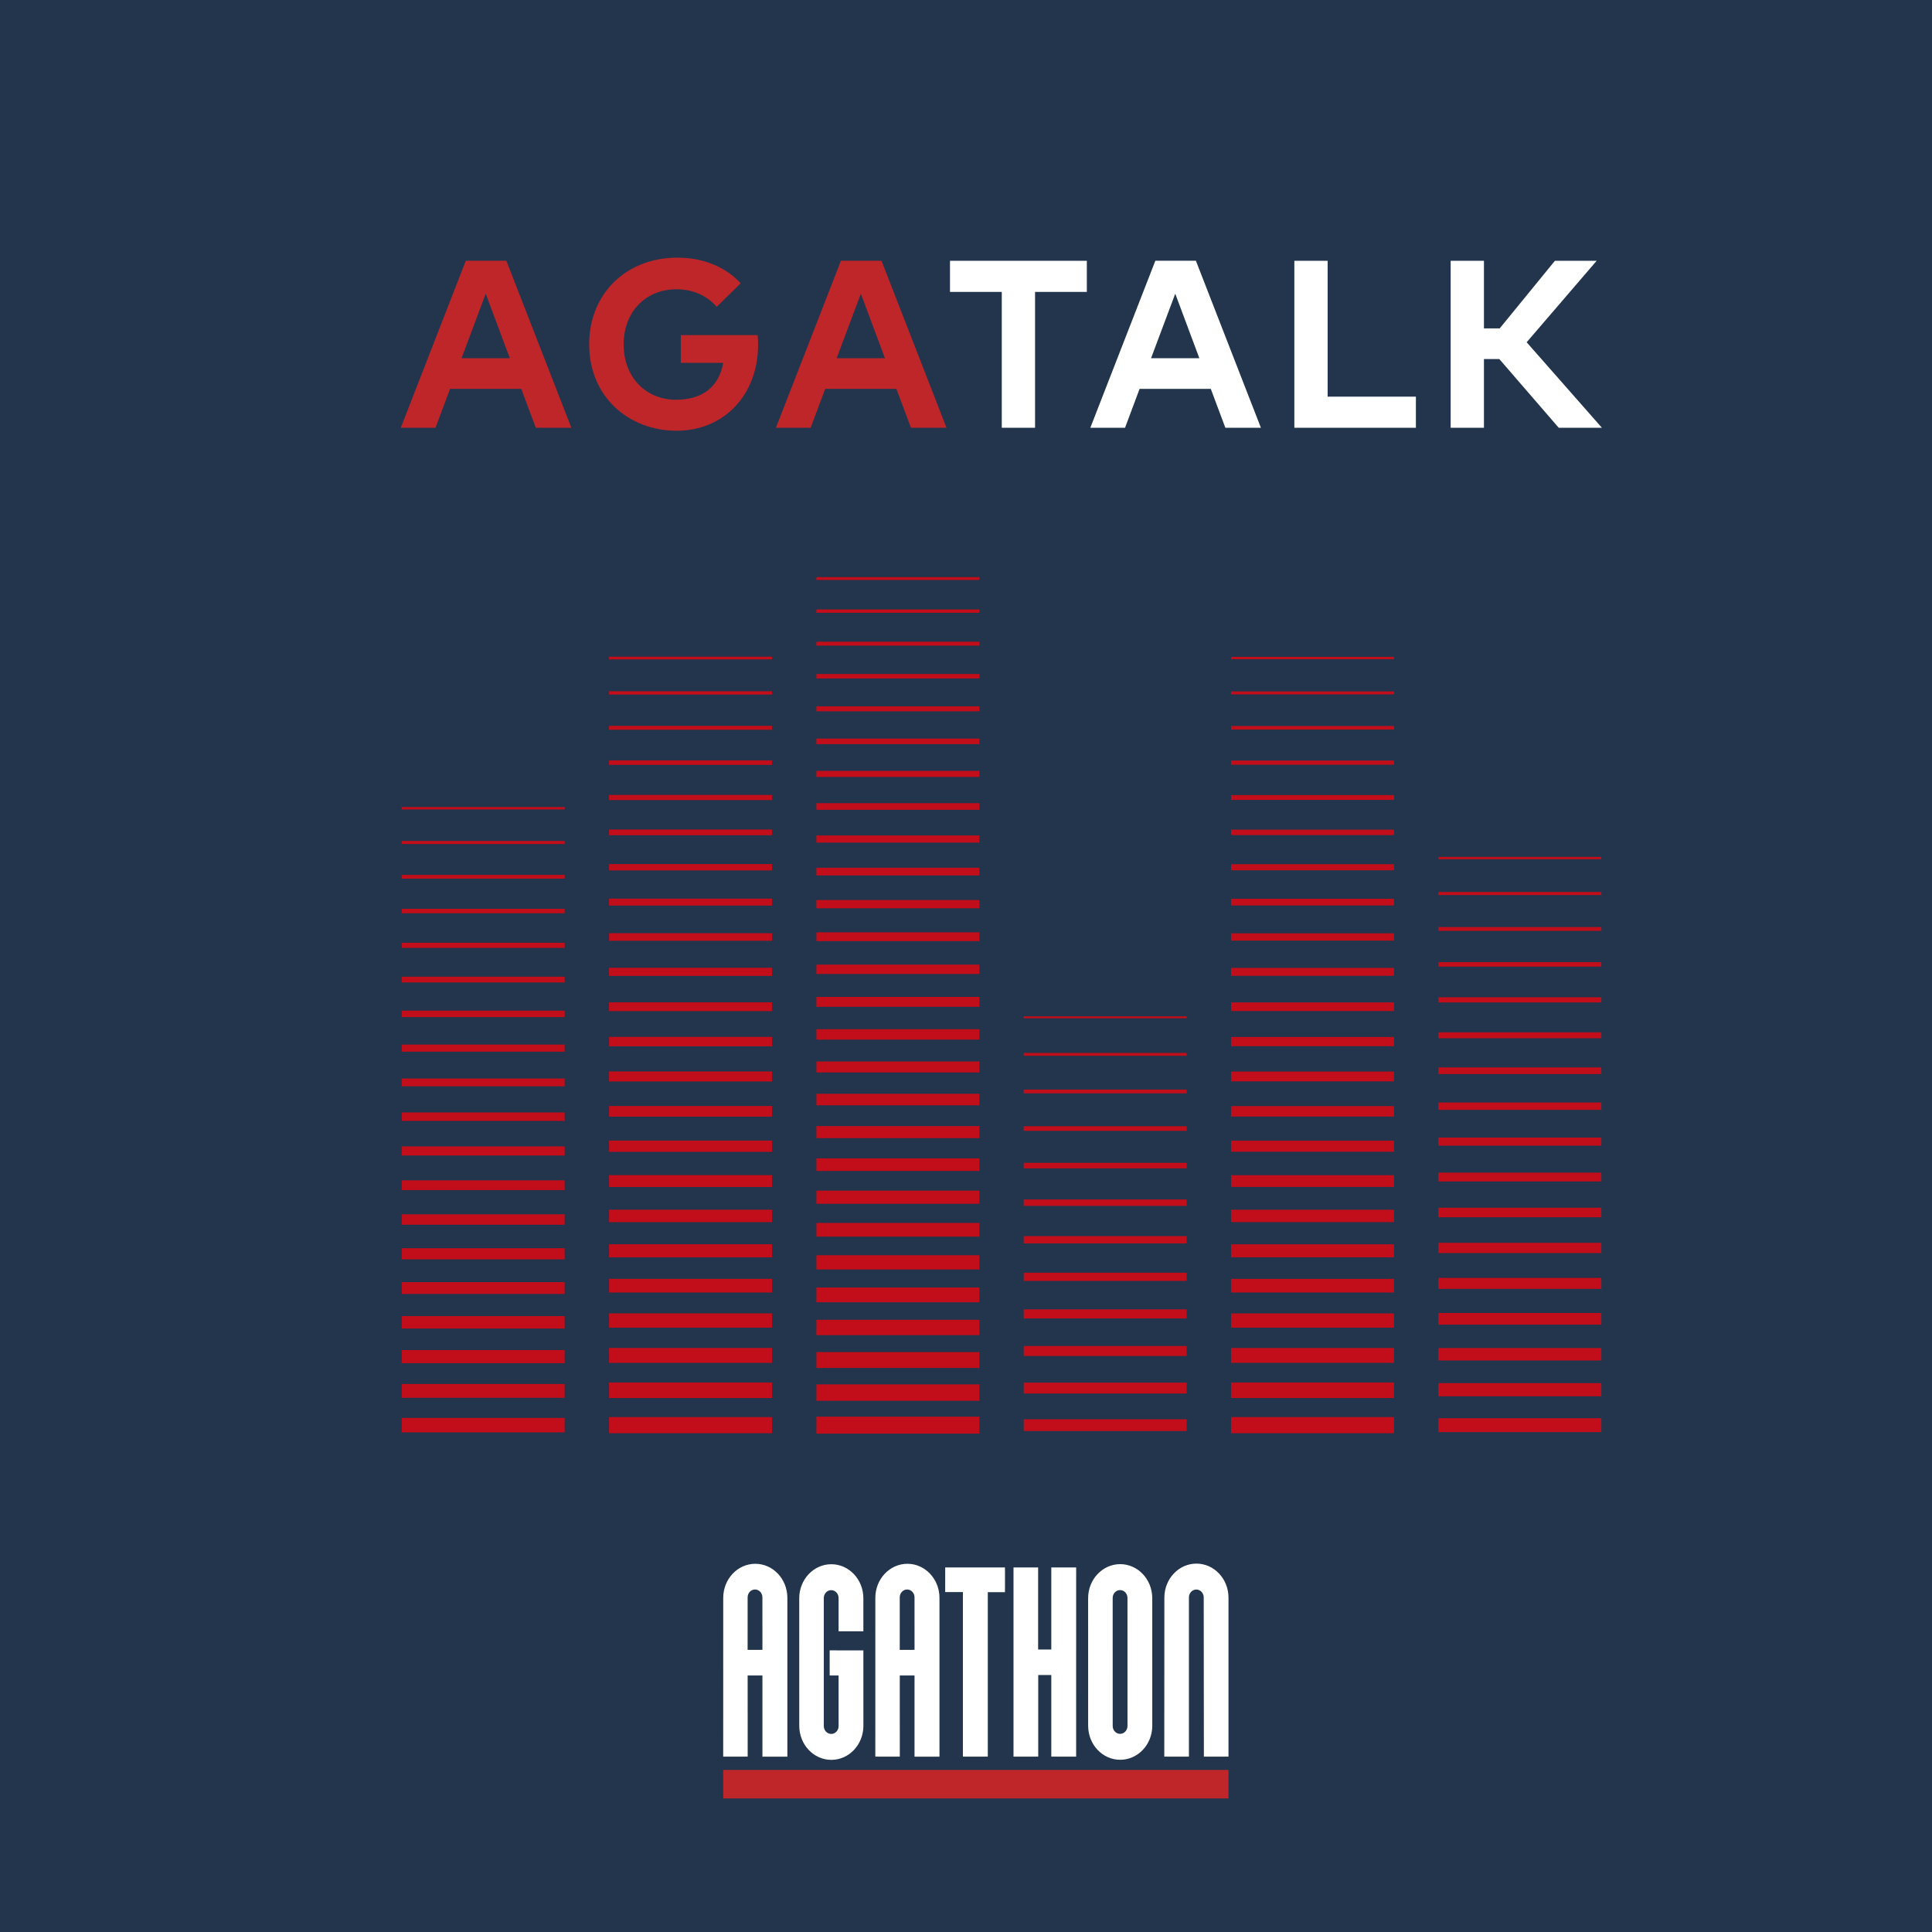 <?xml version="1.0" encoding="utf-8"?>
<!-- Generator: Adobe Illustrator 26.2.1, SVG Export Plug-In . SVG Version: 6.00 Build 0)  -->
<svg version="1.1" xmlns="http://www.w3.org/2000/svg" xmlns:xlink="http://www.w3.org/1999/xlink" x="0px" y="0px"
	 viewBox="0 0 425.197 425.197" enable-background="new 0 0 425.197 425.197" xml:space="preserve">
<g id="BKGRND">
	<rect x="-0.364" fill="#22354C" width="426.186" height="426.186"/>
</g>
<g id="Ebene_1">
	<g>
		<path fill-rule="evenodd" clip-rule="evenodd" fill="#FFFFFF" d="M239.48,379.805c0,4.137,3.158,7.491,7.056,7.491
			c3.898,0,7.057-3.354,7.057-7.491l-0.004-28.076c0-4.136-3.161-7.491-7.054-7.491c-3.898,0-7.058,3.355-7.058,7.491
			L239.48,379.805L239.48,379.805z M244.884,379.862c0,0.953,0.728,1.727,1.625,1.727c0.901,0,1.631-0.774,1.631-1.727
			l-0.005-28.187c0-0.957-0.73-1.727-1.627-1.727c-0.901,0-1.627,0.771-1.627,1.727L244.884,379.862L244.884,379.862z
			 M198.029,386.597l-5.387,0.006l0.003-34.95c0-4.138,3.162-7.492,7.06-7.492c3.895,0,7.054,3.354,7.054,7.492v34.954h-5.489
			v-17.862h-3.247L198.029,386.597L198.029,386.597z M198.016,363.103l3.257-0.002l-0.003-11.555c0-0.953-0.729-1.728-1.626-1.728
			c-0.898,0-1.628,0.775-1.628,1.728V363.103L198.016,363.103z M164.549,386.597l-5.387,0.006l0.008-34.95
			c0-4.138,3.158-7.492,7.056-7.492c3.897,0,7.057,3.354,7.057,7.492v34.954h-5.489v-17.862h-3.25L164.549,386.597L164.549,386.597z
			 M164.536,363.103l3.259-0.002l-0.003-11.555c0-0.953-0.729-1.728-1.626-1.728c-0.901,0-1.626,0.775-1.626,1.728L164.536,363.103
			L164.536,363.103z M182.597,368.747l-0.004-5.535l7.42,0.013l0.005,16.597c0,4.136-3.16,7.49-7.059,7.49
			c-3.895,0-7.056-3.355-7.056-7.49l-0.005-28.074c0-4.138,3.16-7.492,7.058-7.492c3.898,0,7.054,3.354,7.054,7.492l0.003,7.262
			h-5.456v-7.318c0-0.955-0.728-1.728-1.626-1.728c-0.9,0-1.63,0.774-1.63,1.728l0.003,28.184c0,0.956,0.729,1.73,1.629,1.73
			c0.898,0,1.627-0.774,1.627-1.73l-0.004-11.131L182.597,368.747L182.597,368.747z M221.178,344.966v5.439h-3.782v36.199h-5.48
			v-36.22h-3.898l0.005-5.417H221.178L221.178,344.966z M236.843,344.966l-0.006,41.638h-5.465v-17.96h-2.875v17.96h-5.443v-41.638
			h5.418v18.059h2.899v-18.059H236.843L236.843,344.966z M256.255,351.61c0-4.134,3.161-7.489,7.058-7.489
			c3.898,0,7.054,3.356,7.054,7.489v34.993h-5.416l-0.036-35.047c0-0.956-0.729-1.729-1.628-1.729c-0.899,0-1.628,0.774-1.628,1.729
			v35.047h-5.424L256.255,351.61L256.255,351.61z"/>
		<rect x="159.161" y="389.531" fill="#BF262A" width="111.205" height="6.273"/>
	</g>
	<g>
		<g>
			
				<line fill="none" stroke="#C20E1A" stroke-width="0.531" stroke-miterlimit="10" x1="88.412" y1="177.874" x2="124.271" y2="177.874"/>
			
				<line fill="none" stroke="#C20E1A" stroke-width="0.678" stroke-miterlimit="10" x1="88.412" y1="185.417" x2="124.271" y2="185.417"/>
			
				<line fill="none" stroke="#C20E1A" stroke-width="0.826" stroke-miterlimit="10" x1="88.412" y1="192.96" x2="124.271" y2="192.96"/>
			
				<line fill="none" stroke="#C20E1A" stroke-width="0.973" stroke-miterlimit="10" x1="88.412" y1="200.503" x2="124.271" y2="200.503"/>
			
				<line fill="none" stroke="#C20E1A" stroke-width="1.121" stroke-miterlimit="10" x1="88.412" y1="208.046" x2="124.271" y2="208.046"/>
			
				<line fill="none" stroke="#C20E1A" stroke-width="1.268" stroke-miterlimit="10" x1="88.412" y1="215.589" x2="124.271" y2="215.589"/>
			
				<line fill="none" stroke="#C20E1A" stroke-width="1.416" stroke-miterlimit="10" x1="88.412" y1="223.132" x2="124.271" y2="223.132"/>
			
				<line fill="none" stroke="#C20E1A" stroke-width="1.563" stroke-miterlimit="10" x1="88.412" y1="230.675" x2="124.271" y2="230.675"/>
			
				<line fill="none" stroke="#C20E1A" stroke-width="1.71" stroke-miterlimit="10" x1="88.412" y1="238.218" x2="124.271" y2="238.218"/>
			
				<line fill="none" stroke="#C20E1A" stroke-width="1.858" stroke-miterlimit="10" x1="88.412" y1="245.761" x2="124.271" y2="245.761"/>
			
				<line fill="none" stroke="#C20E1A" stroke-width="2.005" stroke-miterlimit="10" x1="88.412" y1="253.304" x2="124.271" y2="253.304"/>
			
				<line fill="none" stroke="#C20E1A" stroke-width="2.153" stroke-miterlimit="10" x1="88.412" y1="260.848" x2="124.271" y2="260.848"/>
			
				<line fill="none" stroke="#C20E1A" stroke-width="2.3" stroke-miterlimit="10" x1="88.412" y1="268.391" x2="124.271" y2="268.391"/>
			
				<line fill="none" stroke="#C20E1A" stroke-width="2.448" stroke-miterlimit="10" x1="88.412" y1="275.934" x2="124.271" y2="275.934"/>
			
				<line fill="none" stroke="#C20E1A" stroke-width="2.595" stroke-miterlimit="10" x1="88.412" y1="283.477" x2="124.271" y2="283.477"/>
			
				<line fill="none" stroke="#C20E1A" stroke-width="2.743" stroke-miterlimit="10" x1="88.412" y1="291.02" x2="124.271" y2="291.02"/>
			
				<line fill="none" stroke="#C20E1A" stroke-width="2.89" stroke-miterlimit="10" x1="88.412" y1="298.563" x2="124.271" y2="298.563"/>
			
				<line fill="none" stroke="#C20E1A" stroke-width="3.038" stroke-miterlimit="10" x1="88.412" y1="306.106" x2="124.271" y2="306.106"/>
			
				<line fill="none" stroke="#C20E1A" stroke-width="3.185" stroke-miterlimit="10" x1="88.412" y1="313.649" x2="124.271" y2="313.649"/>
		</g>
	</g>
	<g>
		<g>
			
				<line fill="none" stroke="#C20E1A" stroke-width="0.592" stroke-miterlimit="10" x1="134.042" y1="144.821" x2="169.901" y2="144.821"/>
			
				<line fill="none" stroke="#C20E1A" stroke-width="0.727" stroke-miterlimit="10" x1="134.042" y1="152.495" x2="169.901" y2="152.495"/>
			
				<line fill="none" stroke="#C20E1A" stroke-width="0.861" stroke-miterlimit="10" x1="134.042" y1="160.169" x2="169.901" y2="160.169"/>
			
				<line fill="none" stroke="#C20E1A" stroke-width="0.996" stroke-miterlimit="10" x1="134.042" y1="167.843" x2="169.901" y2="167.843"/>
			
				<line fill="none" stroke="#C20E1A" stroke-width="1.13" stroke-miterlimit="10" x1="134.042" y1="175.517" x2="169.901" y2="175.517"/>
			
				<line fill="none" stroke="#C20E1A" stroke-width="1.265" stroke-miterlimit="10" x1="134.042" y1="183.191" x2="169.901" y2="183.191"/>
			
				<line fill="none" stroke="#C20E1A" stroke-width="1.399" stroke-miterlimit="10" x1="134.042" y1="190.865" x2="169.901" y2="190.865"/>
			
				<line fill="none" stroke="#C20E1A" stroke-width="1.534" stroke-miterlimit="10" x1="134.042" y1="198.539" x2="169.901" y2="198.539"/>
			
				<line fill="none" stroke="#C20E1A" stroke-width="1.668" stroke-miterlimit="10" x1="134.042" y1="206.213" x2="169.901" y2="206.213"/>
			
				<line fill="none" stroke="#C20E1A" stroke-width="1.803" stroke-miterlimit="10" x1="134.042" y1="213.887" x2="169.901" y2="213.887"/>
			
				<line fill="none" stroke="#C20E1A" stroke-width="1.937" stroke-miterlimit="10" x1="134.042" y1="221.561" x2="169.901" y2="221.561"/>
			
				<line fill="none" stroke="#C20E1A" stroke-width="2.072" stroke-miterlimit="10" x1="134.042" y1="229.235" x2="169.901" y2="229.235"/>
			
				<line fill="none" stroke="#C20E1A" stroke-width="2.206" stroke-miterlimit="10" x1="134.042" y1="236.909" x2="169.901" y2="236.909"/>
			
				<line fill="none" stroke="#C20E1A" stroke-width="2.341" stroke-miterlimit="10" x1="134.042" y1="244.583" x2="169.901" y2="244.583"/>
			
				<line fill="none" stroke="#C20E1A" stroke-width="2.475" stroke-miterlimit="10" x1="134.042" y1="252.257" x2="169.901" y2="252.257"/>
			
				<line fill="none" stroke="#C20E1A" stroke-width="2.61" stroke-miterlimit="10" x1="134.042" y1="259.931" x2="169.901" y2="259.931"/>
			
				<line fill="none" stroke="#C20E1A" stroke-width="2.744" stroke-miterlimit="10" x1="134.042" y1="267.605" x2="169.901" y2="267.605"/>
			
				<line fill="none" stroke="#C20E1A" stroke-width="2.879" stroke-miterlimit="10" x1="134.042" y1="275.279" x2="169.901" y2="275.279"/>
			
				<line fill="none" stroke="#C20E1A" stroke-width="3.014" stroke-miterlimit="10" x1="134.042" y1="282.953" x2="169.901" y2="282.953"/>
			
				<line fill="none" stroke="#C20E1A" stroke-width="3.148" stroke-miterlimit="10" x1="134.042" y1="290.627" x2="169.901" y2="290.627"/>
			
				<line fill="none" stroke="#C20E1A" stroke-width="3.283" stroke-miterlimit="10" x1="134.042" y1="298.301" x2="169.901" y2="298.301"/>
			
				<line fill="none" stroke="#C20E1A" stroke-width="3.417" stroke-miterlimit="10" x1="134.042" y1="305.975" x2="169.901" y2="305.975"/>
			
				<line fill="none" stroke="#C20E1A" stroke-width="3.552" stroke-miterlimit="10" x1="134.042" y1="313.649" x2="169.901" y2="313.649"/>
		</g>
	</g>
	<g>
		<g>
			
				<line fill="none" stroke="#C20E1A" stroke-width="0.51" stroke-miterlimit="10" x1="270.934" y1="144.821" x2="306.793" y2="144.821"/>
			
				<line fill="none" stroke="#C20E1A" stroke-width="0.648" stroke-miterlimit="10" x1="270.934" y1="152.495" x2="306.793" y2="152.495"/>
			
				<line fill="none" stroke="#C20E1A" stroke-width="0.787" stroke-miterlimit="10" x1="270.934" y1="160.169" x2="306.793" y2="160.169"/>
			
				<line fill="none" stroke="#C20E1A" stroke-width="0.925" stroke-miterlimit="10" x1="270.934" y1="167.843" x2="306.793" y2="167.843"/>
			
				<line fill="none" stroke="#C20E1A" stroke-width="1.063" stroke-miterlimit="10" x1="270.934" y1="175.517" x2="306.793" y2="175.517"/>
			
				<line fill="none" stroke="#C20E1A" stroke-width="1.202" stroke-miterlimit="10" x1="270.934" y1="183.191" x2="306.793" y2="183.191"/>
			
				<line fill="none" stroke="#C20E1A" stroke-width="1.34" stroke-miterlimit="10" x1="270.934" y1="190.865" x2="306.793" y2="190.865"/>
			
				<line fill="none" stroke="#C20E1A" stroke-width="1.478" stroke-miterlimit="10" x1="270.934" y1="198.539" x2="306.793" y2="198.539"/>
			
				<line fill="none" stroke="#C20E1A" stroke-width="1.616" stroke-miterlimit="10" x1="270.934" y1="206.213" x2="306.793" y2="206.213"/>
			
				<line fill="none" stroke="#C20E1A" stroke-width="1.754" stroke-miterlimit="10" x1="270.934" y1="213.887" x2="306.793" y2="213.887"/>
			
				<line fill="none" stroke="#C20E1A" stroke-width="1.893" stroke-miterlimit="10" x1="270.934" y1="221.561" x2="306.793" y2="221.561"/>
			
				<line fill="none" stroke="#C20E1A" stroke-width="2.031" stroke-miterlimit="10" x1="270.934" y1="229.235" x2="306.793" y2="229.235"/>
			
				<line fill="none" stroke="#C20E1A" stroke-width="2.169" stroke-miterlimit="10" x1="270.934" y1="236.909" x2="306.793" y2="236.909"/>
			
				<line fill="none" stroke="#C20E1A" stroke-width="2.308" stroke-miterlimit="10" x1="270.934" y1="244.583" x2="306.793" y2="244.583"/>
			
				<line fill="none" stroke="#C20E1A" stroke-width="2.446" stroke-miterlimit="10" x1="270.934" y1="252.257" x2="306.793" y2="252.257"/>
			
				<line fill="none" stroke="#C20E1A" stroke-width="2.584" stroke-miterlimit="10" x1="270.934" y1="259.931" x2="306.793" y2="259.931"/>
			
				<line fill="none" stroke="#C20E1A" stroke-width="2.722" stroke-miterlimit="10" x1="270.934" y1="267.605" x2="306.793" y2="267.605"/>
			
				<line fill="none" stroke="#C20E1A" stroke-width="2.86" stroke-miterlimit="10" x1="270.934" y1="275.279" x2="306.793" y2="275.279"/>
			
				<line fill="none" stroke="#C20E1A" stroke-width="2.999" stroke-miterlimit="10" x1="270.934" y1="282.953" x2="306.793" y2="282.953"/>
			
				<line fill="none" stroke="#C20E1A" stroke-width="3.137" stroke-miterlimit="10" x1="270.934" y1="290.627" x2="306.793" y2="290.627"/>
			
				<line fill="none" stroke="#C20E1A" stroke-width="3.275" stroke-miterlimit="10" x1="270.934" y1="298.301" x2="306.793" y2="298.301"/>
			
				<line fill="none" stroke="#C20E1A" stroke-width="3.413" stroke-miterlimit="10" x1="270.934" y1="305.975" x2="306.793" y2="305.975"/>
			
				<line fill="none" stroke="#C20E1A" stroke-width="3.552" stroke-miterlimit="10" x1="270.934" y1="313.649" x2="306.793" y2="313.649"/>
		</g>
	</g>
	<g>
		<g>
			
				<line fill="none" stroke="#C20E1A" stroke-width="0.622" stroke-miterlimit="10" x1="179.673" y1="127.328" x2="215.532" y2="127.328"/>
			
				<line fill="none" stroke="#C20E1A" stroke-width="0.741" stroke-miterlimit="10" x1="179.673" y1="134.494" x2="215.532" y2="134.494"/>
			
				<line fill="none" stroke="#C20E1A" stroke-width="0.861" stroke-miterlimit="10" x1="179.673" y1="141.66" x2="215.532" y2="141.66"/>
			
				<line fill="none" stroke="#C20E1A" stroke-width="0.981" stroke-miterlimit="10" x1="179.673" y1="148.827" x2="215.532" y2="148.827"/>
			
				<line fill="none" stroke="#C20E1A" stroke-width="1.1" stroke-miterlimit="10" x1="179.673" y1="155.993" x2="215.532" y2="155.993"/>
			
				<line fill="none" stroke="#C20E1A" stroke-width="1.22" stroke-miterlimit="10" x1="179.673" y1="163.159" x2="215.532" y2="163.159"/>
			
				<line fill="none" stroke="#C20E1A" stroke-width="1.339" stroke-miterlimit="10" x1="179.673" y1="170.325" x2="215.532" y2="170.325"/>
			
				<line fill="none" stroke="#C20E1A" stroke-width="1.459" stroke-miterlimit="10" x1="179.673" y1="177.491" x2="215.532" y2="177.491"/>
			
				<line fill="none" stroke="#C20E1A" stroke-width="1.579" stroke-miterlimit="10" x1="179.673" y1="184.658" x2="215.532" y2="184.658"/>
			
				<line fill="none" stroke="#C20E1A" stroke-width="1.698" stroke-miterlimit="10" x1="179.673" y1="191.824" x2="215.532" y2="191.824"/>
			
				<line fill="none" stroke="#C20E1A" stroke-width="1.818" stroke-miterlimit="10" x1="179.673" y1="198.99" x2="215.532" y2="198.99"/>
			
				<line fill="none" stroke="#C20E1A" stroke-width="1.937" stroke-miterlimit="10" x1="179.673" y1="206.156" x2="215.532" y2="206.156"/>
			
				<line fill="none" stroke="#C20E1A" stroke-width="2.057" stroke-miterlimit="10" x1="179.673" y1="213.322" x2="215.532" y2="213.322"/>
			
				<line fill="none" stroke="#C20E1A" stroke-width="2.176" stroke-miterlimit="10" x1="179.673" y1="220.489" x2="215.532" y2="220.489"/>
			
				<line fill="none" stroke="#C20E1A" stroke-width="2.296" stroke-miterlimit="10" x1="179.673" y1="227.655" x2="215.532" y2="227.655"/>
			
				<line fill="none" stroke="#C20E1A" stroke-width="2.416" stroke-miterlimit="10" x1="179.673" y1="234.821" x2="215.532" y2="234.821"/>
			
				<line fill="none" stroke="#C20E1A" stroke-width="2.535" stroke-miterlimit="10" x1="179.673" y1="241.987" x2="215.532" y2="241.987"/>
			
				<line fill="none" stroke="#C20E1A" stroke-width="2.655" stroke-miterlimit="10" x1="179.673" y1="249.153" x2="215.532" y2="249.153"/>
			
				<line fill="none" stroke="#C20E1A" stroke-width="2.774" stroke-miterlimit="10" x1="179.673" y1="256.32" x2="215.532" y2="256.32"/>
			
				<line fill="none" stroke="#C20E1A" stroke-width="2.894" stroke-miterlimit="10" x1="179.673" y1="263.486" x2="215.532" y2="263.486"/>
			
				<line fill="none" stroke="#C20E1A" stroke-width="3.014" stroke-miterlimit="10" x1="179.673" y1="270.652" x2="215.532" y2="270.652"/>
			
				<line fill="none" stroke="#C20E1A" stroke-width="3.133" stroke-miterlimit="10" x1="179.673" y1="277.818" x2="215.532" y2="277.818"/>
			
				<line fill="none" stroke="#C20E1A" stroke-width="3.253" stroke-miterlimit="10" x1="179.673" y1="284.984" x2="215.532" y2="284.984"/>
			
				<line fill="none" stroke="#C20E1A" stroke-width="3.372" stroke-miterlimit="10" x1="179.673" y1="292.151" x2="215.532" y2="292.151"/>
			
				<line fill="none" stroke="#C20E1A" stroke-width="3.492" stroke-miterlimit="10" x1="179.673" y1="299.317" x2="215.532" y2="299.317"/>
			
				<line fill="none" stroke="#C20E1A" stroke-width="3.612" stroke-miterlimit="10" x1="179.673" y1="306.483" x2="215.532" y2="306.483"/>
			
				<line fill="none" stroke="#C20E1A" stroke-width="3.731" stroke-miterlimit="10" x1="179.673" y1="313.649" x2="215.532" y2="313.649"/>
		</g>
	</g>
	<g>
		<g>
			
				<line fill="none" stroke="#C20E1A" stroke-width="0.432" stroke-miterlimit="10" x1="225.303" y1="223.887" x2="261.162" y2="223.887"/>
			
				<line fill="none" stroke="#C20E1A" stroke-width="0.628" stroke-miterlimit="10" x1="225.303" y1="232.047" x2="261.162" y2="232.047"/>
			
				<line fill="none" stroke="#C20E1A" stroke-width="0.824" stroke-miterlimit="10" x1="225.303" y1="240.207" x2="261.162" y2="240.207"/>
			
				<line fill="none" stroke="#C20E1A" stroke-width="1.02" stroke-miterlimit="10" x1="225.303" y1="248.367" x2="261.162" y2="248.367"/>
			
				<line fill="none" stroke="#C20E1A" stroke-width="1.216" stroke-miterlimit="10" x1="225.303" y1="256.527" x2="261.162" y2="256.527"/>
			
				<line fill="none" stroke="#C20E1A" stroke-width="1.413" stroke-miterlimit="10" x1="225.303" y1="264.688" x2="261.162" y2="264.688"/>
			
				<line fill="none" stroke="#C20E1A" stroke-width="1.609" stroke-miterlimit="10" x1="225.303" y1="272.848" x2="261.162" y2="272.848"/>
			
				<line fill="none" stroke="#C20E1A" stroke-width="1.805" stroke-miterlimit="10" x1="225.303" y1="281.008" x2="261.162" y2="281.008"/>
			
				<line fill="none" stroke="#C20E1A" stroke-width="2.001" stroke-miterlimit="10" x1="225.303" y1="289.168" x2="261.162" y2="289.168"/>
			
				<line fill="none" stroke="#C20E1A" stroke-width="2.197" stroke-miterlimit="10" x1="225.303" y1="297.329" x2="261.162" y2="297.329"/>
			
				<line fill="none" stroke="#C20E1A" stroke-width="2.394" stroke-miterlimit="10" x1="225.303" y1="305.489" x2="261.162" y2="305.489"/>
			
				<line fill="none" stroke="#C20E1A" stroke-width="2.59" stroke-miterlimit="10" x1="225.303" y1="313.649" x2="261.162" y2="313.649"/>
		</g>
	</g>
	<g>
		<g>
			
				<line fill="none" stroke="#C20E1A" stroke-width="0.51" stroke-miterlimit="10" x1="316.564" y1="188.846" x2="352.423" y2="188.846"/>
			
				<line fill="none" stroke="#C20E1A" stroke-width="0.669" stroke-miterlimit="10" x1="316.564" y1="196.646" x2="352.423" y2="196.646"/>
			
				<line fill="none" stroke="#C20E1A" stroke-width="0.828" stroke-miterlimit="10" x1="316.564" y1="204.447" x2="352.423" y2="204.447"/>
			
				<line fill="none" stroke="#C20E1A" stroke-width="0.987" stroke-miterlimit="10" x1="316.564" y1="212.247" x2="352.423" y2="212.247"/>
			
				<line fill="none" stroke="#C20E1A" stroke-width="1.146" stroke-miterlimit="10" x1="316.564" y1="220.047" x2="352.423" y2="220.047"/>
			
				<line fill="none" stroke="#C20E1A" stroke-width="1.305" stroke-miterlimit="10" x1="316.564" y1="227.847" x2="352.423" y2="227.847"/>
			
				<line fill="none" stroke="#C20E1A" stroke-width="1.464" stroke-miterlimit="10" x1="316.564" y1="235.647" x2="352.423" y2="235.647"/>
			
				<line fill="none" stroke="#C20E1A" stroke-width="1.623" stroke-miterlimit="10" x1="316.564" y1="243.447" x2="352.423" y2="243.447"/>
			
				<line fill="none" stroke="#C20E1A" stroke-width="1.782" stroke-miterlimit="10" x1="316.564" y1="251.248" x2="352.423" y2="251.248"/>
			
				<line fill="none" stroke="#C20E1A" stroke-width="1.941" stroke-miterlimit="10" x1="316.564" y1="259.048" x2="352.423" y2="259.048"/>
			
				<line fill="none" stroke="#C20E1A" stroke-width="2.1" stroke-miterlimit="10" x1="316.564" y1="266.848" x2="352.423" y2="266.848"/>
			
				<line fill="none" stroke="#C20E1A" stroke-width="2.259" stroke-miterlimit="10" x1="316.564" y1="274.648" x2="352.423" y2="274.648"/>
			
				<line fill="none" stroke="#C20E1A" stroke-width="2.418" stroke-miterlimit="10" x1="316.564" y1="282.448" x2="352.423" y2="282.448"/>
			
				<line fill="none" stroke="#C20E1A" stroke-width="2.577" stroke-miterlimit="10" x1="316.564" y1="290.249" x2="352.423" y2="290.249"/>
			
				<line fill="none" stroke="#C20E1A" stroke-width="2.736" stroke-miterlimit="10" x1="316.564" y1="298.049" x2="352.423" y2="298.049"/>
			
				<line fill="none" stroke="#C20E1A" stroke-width="2.895" stroke-miterlimit="10" x1="316.564" y1="305.849" x2="352.423" y2="305.849"/>
			
				<line fill="none" stroke="#C20E1A" stroke-width="3.054" stroke-miterlimit="10" x1="316.564" y1="313.649" x2="352.423" y2="313.649"/>
		</g>
	</g>
	<path fill="#BF262A" d="M125.747,94.146h-7.824l-3.203-8.559H99.047l-3.203,8.559h-7.64l14.309-36.756h8.927L125.747,94.146z
		 M101.568,78.84H112.2l-5.303-14.203L101.568,78.84z"/>
	<path fill="#BF262A" d="M163.01,62.352l-5.276,5.172c-2.075-2.389-5.12-3.86-8.875-3.86c-6.721,0-11.604,4.936-11.604,12.103
		c0,7.509,5.119,12.208,11.473,12.208c5.986,0,9.478-2.888,10.448-8.113h-9.346v-6.117h16.908c0.078,0.709,0.105,1.391,0.105,2.074
		c0,11.131-7.535,18.981-17.958,18.981c-10.186,0-19.218-7.167-19.218-19.034c0-11.105,8.113-19.061,19.402-19.061
		C154.897,56.708,159.754,58.808,163.01,62.352z"/>
	<path fill="#BF262A" d="M208.307,94.146h-7.823l-3.203-8.559h-15.673l-3.204,8.559h-7.64l14.31-36.756H194L208.307,94.146z
		 M184.128,78.84h10.632l-5.303-14.203L184.128,78.84z"/>
	<path fill="#FFFFFF" d="M239.191,64.243h-11.394v29.904h-7.325V64.243h-11.395v-6.852h30.115V64.243z"/>
	<path fill="#FFFFFF" d="M277.503,94.146h-7.824l-3.203-8.559h-15.673l-3.203,8.559h-7.64l14.309-36.756h8.927L277.503,94.146z
		 M253.323,78.84h10.632l-5.303-14.203L253.323,78.84z"/>
	<path fill="#FFFFFF" d="M311.615,94.146h-26.753V57.391h7.325v29.904h19.427V94.146z"/>
	<path fill="#FFFFFF" d="M329.974,79.024h-3.387v15.122h-7.324V57.391h7.324v14.886h3.465l12.157-14.886h9.189l-15.411,17.932
		l16.566,18.824h-9.504L329.974,79.024z"/>
</g>
</svg>
